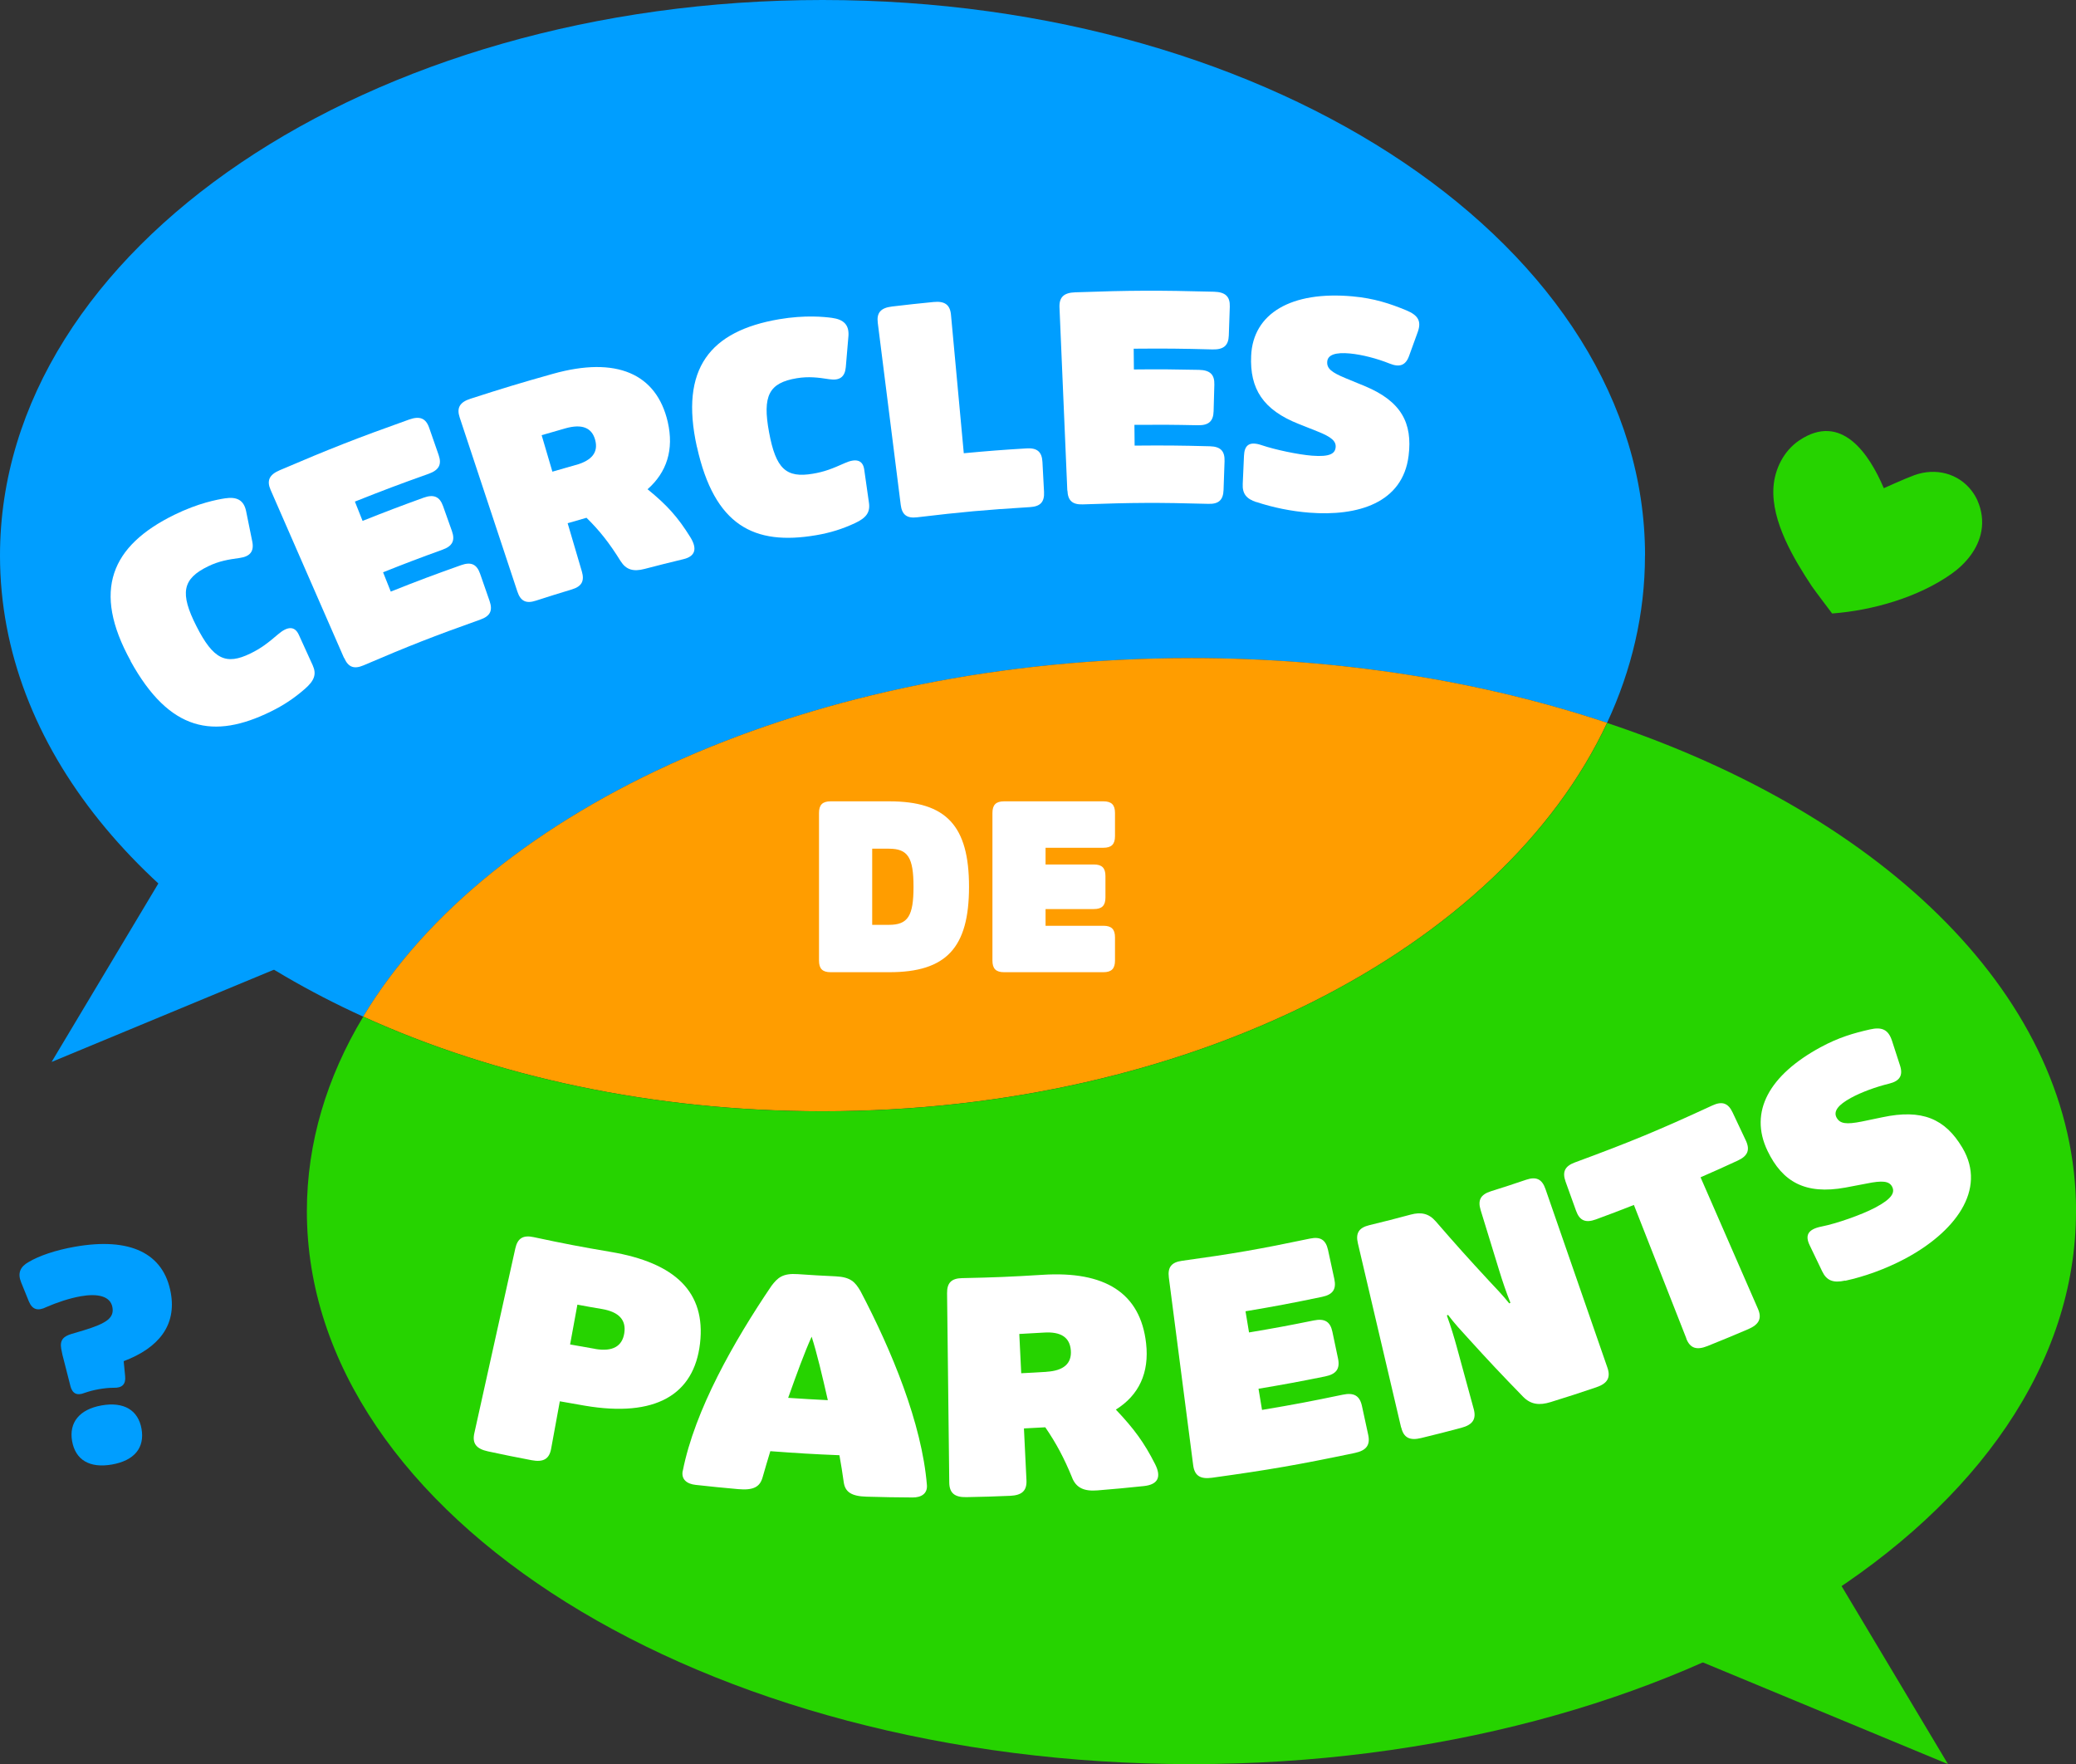 <?xml version="1.0" encoding="UTF-8"?>
<svg xmlns="http://www.w3.org/2000/svg" viewBox="0 0 313.02 265.96">
  <rect x="0" y="0" width="313.02" height="265.96" fill="#333333" stroke="none"/>
  <defs>
    <style>
      .cls-1 {
        fill: #26d300;
      }

      .cls-2 {
        fill: #ff9d00;
      }

      .cls-3 {
        isolation: isolate;
      }

      .cls-4 {
        mix-blend-mode: multiply;
      }

      .cls-5 {
        fill: #fff;
      }

      .cls-6 {
        fill: #009eff;
      }
    </style>
  </defs>
  <g class="cls-3">
    <g id="Calque_2" data-name="Calque 2">
      <g id="Calque_1-2" data-name="Calque 1">
        <g>
          <g>
            <g>
              <path class="cls-6" d="M248.03,83.76c0,8.79-2.01,17.26-5.72,25.22-18.68-6.23-40.01-9.76-62.66-9.76-57.16,0-105.91,22.47-124.89,54.05C21.73,138.22,0,112.7,0,83.76,0,37.5,55.53,0,124.02,0s124.02,37.5,124.02,83.76Z"/>
              <g class="cls-4">
                <path class="cls-2" d="M242.31,108.98c-15.84,33.95-62.81,58.55-118.3,58.55-25.64,0-49.47-5.26-69.25-14.27,18.98-31.58,67.73-54.05,124.89-54.05,22.65,0,43.98,3.53,62.66,9.76Z"/>
              </g>
              <path class="cls-1" d="M313.02,182.6c0,46.04-59.72,83.36-133.37,83.36S46.27,228.63,46.27,182.6c0-10.31,3.01-20.2,8.5-29.33,19.78,9.01,43.61,14.27,69.25,14.27,55.48,0,102.46-24.61,118.3-58.55,42.07,14.02,70.71,41.73,70.71,73.61Z"/>
              <g>
                <path class="cls-5" d="M71.52,216.07c2.06-9.29,4.12-18.57,6.18-27.86.34-1.53,1.17-2.04,2.76-1.7,4.65.99,6.97,1.44,11.64,2.23,9.74,1.65,14.34,6.08,13.45,13.79-.9,7.76-6.73,11.2-17.38,9.39-1.51-.26-2.26-.39-3.76-.66-.52,2.86-.78,4.29-1.31,7.15-.28,1.55-1.17,2.07-2.95,1.73-2.63-.5-3.94-.77-6.57-1.33-1.78-.38-2.4-1.21-2.06-2.74ZM89.76,203.37c2.6.44,4.06-.39,4.37-2.38.31-2-.81-3.2-3.35-3.64-1.49-.25-2.23-.38-3.72-.66-.44,2.4-.66,3.6-1.1,6,1.52.28,2.28.41,3.8.67Z"/>
                <path class="cls-5" d="M102.95,221.75c1.8-9.14,7.71-19.54,13.37-27.89.94-1.23,1.68-1.93,3.98-1.77,2.28.16,3.42.22,5.7.33,2.3.11,2.95.89,3.74,2.22,4.72,8.99,9.25,19.93,10.02,29.24.11,1.31-.87,1.89-2.15,1.88-2.77-.02-4.16-.04-6.93-.12-2.31-.06-3.25-.71-3.46-2.18-.19-1.34-.4-2.71-.65-4.07-4.17-.17-6.25-.3-10.42-.61-.4,1.32-.8,2.65-1.17,3.96-.41,1.44-1.39,1.97-3.7,1.76-2.57-.23-3.85-.36-6.41-.64-1.28-.14-2.19-.82-1.93-2.12ZM124.82,211.09c-.85-3.72-1.63-7.05-2.44-9.57-1.09,2.41-2.26,5.62-3.54,9.22,2.39.16,3.59.23,5.98.35Z"/>
                <path class="cls-5" d="M161.68,222.83c-1.23-3.02-2.44-5.27-4.07-7.65-1.29.08-1.93.11-3.22.17.15,3.12.23,4.68.38,7.8.08,1.57-.66,2.28-2.45,2.36-2.64.11-3.96.15-6.6.2-1.79.04-2.57-.63-2.59-2.2-.11-9.51-.22-19.02-.33-28.54-.02-1.57.66-2.25,2.27-2.28,4.86-.1,7.29-.2,12.14-.5,9.38-.59,14.74,2.71,15.6,10.33.5,4.41-1.06,7.81-4.56,9.99,2.75,2.9,4.28,4.99,5.92,8.23.97,1.92.45,3.07-1.69,3.3-2.79.29-4.18.42-6.98.65-2.04.17-3.21-.38-3.83-1.87ZM157.79,206.81c2.6-.16,3.82-1.25,3.67-3.22-.15-1.97-1.49-2.85-4.04-2.69-1.49.09-2.24.13-3.73.21l.29,5.92c1.52-.07,2.28-.12,3.8-.21Z"/>
                <path class="cls-5" d="M179.91,220.91c-1.22-9.43-2.45-18.87-3.67-28.3-.2-1.56.39-2.31,1.98-2.53,7.76-1.07,11.63-1.74,19.3-3.35,1.57-.33,2.38.18,2.72,1.71.38,1.75.57,2.63.95,4.38.33,1.53-.21,2.35-1.83,2.69-4.61.96-6.92,1.4-11.56,2.18.21,1.27.32,1.91.53,3.19,3.92-.66,5.87-1.02,9.77-1.81,1.64-.33,2.48.18,2.8,1.71.34,1.62.51,2.42.85,4.04.32,1.54-.26,2.35-1.94,2.69-4.01.81-6.02,1.18-10.05,1.86.21,1.27.32,1.91.53,3.19,4.88-.82,7.31-1.28,12.15-2.29,1.7-.36,2.57.14,2.91,1.67.38,1.75.57,2.63.95,4.38.33,1.53-.27,2.36-2.02,2.73-8.57,1.79-12.88,2.54-21.55,3.74-1.77.24-2.62-.33-2.82-1.89Z"/>
                <path class="cls-5" d="M211.26,215.21c-2.17-9.26-4.35-18.52-6.52-27.78-.36-1.53.16-2.34,1.72-2.72,2.51-.61,3.76-.93,6.26-1.6,1.55-.41,2.71-.18,3.76,1.02,3.17,3.66,4.8,5.47,8.11,9.05.96,1.02,1.91,2,2.98,3.32.07-.04.1-.06.17-.1-.64-1.59-1.21-3.29-1.67-4.79-1.13-3.67-1.69-5.51-2.82-9.18-.46-1.5,0-2.34,1.53-2.83,2.14-.67,3.2-1.02,5.33-1.74,1.52-.51,2.39-.11,2.91,1.38,3.12,8.99,6.23,17.98,9.35,26.96.51,1.48.01,2.38-1.69,2.95-2.74.93-4.12,1.37-6.88,2.23-1.71.53-3,.36-4.14-.8-3.44-3.54-5.13-5.33-8.42-8.96-.95-1.04-1.89-2.04-2.91-3.39-.07.04-.1.06-.17.1.59,1.61,1.11,3.33,1.52,4.84,1.01,3.71,1.52,5.56,2.53,9.26.41,1.52-.15,2.37-1.88,2.83-2.41.64-3.62.95-6.05,1.54-1.74.42-2.64-.06-3-1.59Z"/>
                <path class="cls-5" d="M254.27,201.79c-3.16-8.05-4.74-12.08-7.91-20.13-2.28.9-3.43,1.33-5.73,2.18-1.56.57-2.46.18-2.99-1.3-.63-1.76-.95-2.64-1.58-4.39-.53-1.48-.11-2.34,1.4-2.9,8.41-3.1,12.56-4.82,20.73-8.59,1.47-.68,2.38-.37,3.05,1.05.8,1.69,1.19,2.53,1.99,4.22.67,1.42.31,2.34-1.21,3.04-2.23,1.03-3.36,1.54-5.61,2.52,3.46,7.93,5.19,11.89,8.65,19.82.63,1.44.19,2.37-1.47,3.08-2.44,1.04-3.67,1.55-6.13,2.54-1.67.67-2.64.32-3.21-1.14Z"/>
                <path class="cls-5" d="M278.22,193.06c-1.81.4-2.8,0-3.46-1.37-.76-1.59-1.14-2.38-1.9-3.96-.68-1.42-.37-2.39,1.81-2.82,2.23-.44,5.98-1.75,8.04-2.83,2.63-1.38,3.04-2.33,2.57-3.2-.45-.83-1.48-.93-3.82-.45-1.29.25-1.93.37-3.21.61-6.07,1.11-9.5-.88-11.74-5.53-2.86-5.94.32-11.46,7.98-15.62,2.73-1.48,4.98-2.13,7.45-2.69,1.8-.41,2.77,0,3.33,1.69.49,1.5.74,2.25,1.22,3.76.48,1.49-.05,2.33-1.64,2.72-1.98.48-4.18,1.28-5.77,2.15-1.89,1.03-2.67,2-2.17,2.95.51.95,1.44,1.08,3.78.62,1.25-.25,1.88-.38,3.13-.65,5.97-1.27,9.46.2,12.07,4.6,3.78,6.37-1.2,12.8-8.77,16.79-2.8,1.47-5.91,2.61-8.9,3.26Z"/>
              </g>
              <g>
                <path class="cls-5" d="M123.49,144.82v-22.26c0-1.22.53-1.75,1.75-1.75h8.86c8.58,0,12.01,3.68,12.01,12.88s-3.43,12.88-12.01,12.88h-8.86c-1.23,0-1.75-.53-1.75-1.75ZM134.03,139.43c2.87,0,3.71-1.33,3.71-5.74s-.84-5.74-3.71-5.74h-2.52v11.48h2.52Z"/>
                <path class="cls-5" d="M149.64,144.82v-22.26c0-1.22.53-1.75,1.75-1.75h14.98c1.23,0,1.75.53,1.75,1.75v3.5c0,1.22-.53,1.75-1.75,1.75h-8.72v2.52h7.28c1.22,0,1.75.52,1.75,1.75v3.22c0,1.23-.53,1.75-1.75,1.75h-7.28v2.52h8.72c1.23,0,1.75.53,1.75,1.75v3.5c0,1.22-.53,1.75-1.75,1.75h-14.98c-1.22,0-1.75-.53-1.75-1.75Z"/>
              </g>
              <polyline class="cls-6" points="23.98 133.02 7.78 160.1 57.5 139.47"/>
              <polyline class="cls-1" points="277.53 238.88 293.72 265.96 244 245.33"/>
            </g>
            <path class="cls-6" d="M10.61,208.93l-1-3.92c-.12-.42-.27-1.02-.38-1.67-.24-1.34.38-1.89,1.57-2.24l1.82-.54c3.47-1.06,4.62-1.88,4.33-3.48-.3-1.69-2.24-2.1-4.75-1.66-1.77.31-3.66.96-5.2,1.63-1.27.63-2.11.42-2.64-.83l-1.18-2.91c-.55-1.37-.14-2.34,1.16-3.06,1.49-.89,3.97-1.77,6.95-2.29,8.34-1.47,13.41.98,14.47,6.99.85,4.8-1.76,8.24-7.11,10.26l.22,2.28c.12,1.18-.45,1.77-1.7,1.73-.8,0-1.46.08-2.24.21-.73.13-1.42.3-2.17.56-1.17.47-1.85.1-2.15-1.05ZM10.87,217.26c-.49-2.81,1.12-4.79,4.45-5.38,3.37-.59,5.52.72,6.02,3.53.5,2.85-1.07,4.78-4.45,5.38-3.37.59-5.51-.68-6.02-3.53Z"/>
            <path class="cls-1" d="M298.18,75.49c-.23-.52-.53-1.02-.87-1.47-2.03-2.68-5.46-3.53-8.64-2.39-1.34.48-4.63,1.97-4.63,1.97-2.2-5.18-6.39-11.47-12.74-7.21-2.33,1.56-3.73,4.32-3.9,7.12-.31,5.12,3.05,10.73,5.78,14.86.35.53,3.07,4.12,3.07,4.12,6.09-.46,12.97-2.42,18-5.98,2.19-1.55,4.03-3.79,4.5-6.44.28-1.54.06-3.16-.58-4.58Z"/>
          </g>
          <g>
            <path class="cls-5" d="M19.71,99.66c-5.89-10.65-2.93-17.39,6.58-22.05,3.63-1.78,6.49-2.3,7.64-2.48,1.81-.28,2.82.29,3.17,1.89.37,1.86.56,2.78.94,4.63.29,1.44-.3,2.25-1.91,2.47-1.68.23-3.11.46-4.75,1.26-3.88,1.88-4.3,4.03-1.76,9.03,2.54,5,4.44,5.91,8.14,4.11,1.6-.78,2.6-1.55,4.19-2.91,1.37-1.17,2.48-1.29,3.11.1.84,1.84,1.25,2.75,2.09,4.59.61,1.35.25,2.31-1.17,3.55-1.6,1.4-3.2,2.47-5.16,3.43-8.57,4.2-15.24,3.04-21.13-7.61Z"/>
            <path class="cls-5" d="M51.87,99.19c-4.43-10.14-6.64-15.2-11.07-25.34-.61-1.39-.2-2.29,1.38-2.96,7.72-3.3,11.62-4.83,19.51-7.64,1.61-.57,2.52-.2,3.02,1.24.57,1.64.86,2.46,1.43,4.11.5,1.44.04,2.28-1.53,2.84-4.47,1.59-6.69,2.43-11.1,4.18l1.16,2.91c3.65-1.45,5.49-2.15,9.18-3.49,1.55-.56,2.44-.18,2.95,1.25.53,1.51.8,2.26,1.34,3.77.51,1.43.08,2.28-1.44,2.82-3.59,1.3-5.38,1.98-8.94,3.4l1.16,2.91c4.22-1.68,6.34-2.47,10.61-3.99,1.5-.53,2.36-.14,2.86,1.3.57,1.64.86,2.46,1.43,4.11.5,1.44.09,2.27-1.37,2.79-7.13,2.54-10.66,3.92-17.64,6.91-1.43.61-2.3.28-2.91-1.11Z"/>
            <path class="cls-5" d="M93.56,84.57c-1.65-2.66-3.16-4.59-5.13-6.51-1.14.32-1.71.49-2.84.82.86,2.9,1.28,4.35,2.14,7.26.43,1.46-.02,2.27-1.5,2.72-2.18.66-3.27,1-5.44,1.7-1.47.48-2.3.07-2.78-1.38-3.48-10.5-5.22-15.75-8.7-26.25-.48-1.44.01-2.3,1.64-2.82,4.93-1.59,7.4-2.34,12.38-3.74,9.63-2.71,15.66-.03,17.35,7.22.97,4.19-.14,7.61-3.04,10.17,2.96,2.4,4.6,4.25,6.44,7.21,1.09,1.75.77,2.9-1.03,3.33-2.35.57-3.52.86-5.86,1.47-1.71.45-2.8.12-3.62-1.19ZM86.84,70.1c2.43-.69,3.4-1.93,2.9-3.78-.5-1.85-1.99-2.44-4.46-1.75-1.45.41-2.17.62-3.61,1.04.65,2.2.97,3.3,1.62,5.5,1.42-.42,2.13-.62,3.55-1.02Z"/>
            <path class="cls-5" d="M105.08,67.39c-2.63-11.89,2.04-17.49,12.39-19.26,3.95-.67,6.83-.36,7.96-.21,1.81.24,2.61,1.08,2.5,2.72-.16,1.88-.24,2.83-.4,4.71-.13,1.47-.91,2.07-2.51,1.82-1.66-.26-3.09-.44-4.87-.15-4.22.7-5.21,2.64-4.19,8.15,1.02,5.52,2.57,6.93,6.6,6.25,1.74-.29,2.91-.75,4.81-1.6,1.63-.73,2.73-.53,2.94.98.28,2,.42,3,.71,4.99.21,1.46-.41,2.29-2.11,3.08-1.91.89-3.74,1.46-5.87,1.82-9.33,1.59-15.32-1.43-17.95-13.31Z"/>
            <path class="cls-5" d="M135.81,76.09c-1.38-10.97-2.07-16.46-3.46-27.43-.19-1.51.45-2.25,2.15-2.45,2.5-.3,3.75-.43,6.26-.68,1.7-.17,2.49.42,2.63,1.93.77,8.35,1.16,12.52,1.93,20.87,3.78-.35,5.68-.5,9.47-.73,1.59-.1,2.31.52,2.39,2.04.1,1.81.15,2.71.24,4.51.08,1.52-.54,2.2-2.09,2.3-6.84.42-10.26.73-17.06,1.54-1.53.18-2.27-.38-2.46-1.89Z"/>
            <path class="cls-5" d="M160.93,73.97c-.47-11.05-.71-16.58-1.18-27.63-.06-1.52.64-2.21,2.35-2.27,8.37-.3,12.56-.31,20.95-.09,1.72.05,2.43.73,2.38,2.25-.06,1.74-.09,2.61-.15,4.35-.05,1.52-.79,2.14-2.46,2.1-4.76-.13-7.13-.15-11.88-.11.01,1.25.02,1.88.03,3.13,3.93-.04,5.89-.02,9.83.06,1.65.04,2.35.71,2.3,2.23-.05,1.6-.07,2.4-.11,4-.04,1.52-.75,2.15-2.37,2.12-3.83-.08-5.75-.09-9.57-.06.01,1.25.02,1.88.03,3.13,4.54-.04,6.81-.02,11.35.1,1.6.04,2.26.72,2.21,2.24-.06,1.74-.09,2.61-.15,4.34-.05,1.52-.74,2.15-2.29,2.1-7.59-.21-11.38-.19-18.95.08-1.55.05-2.24-.57-2.3-2.09Z"/>
            <path class="cls-5" d="M189.44,75.7c-1.53-.5-2.13-1.28-2.06-2.75.07-1.7.11-2.55.19-4.26.07-1.52.75-2.23,2.68-1.57,1.97.67,5.5,1.42,7.59,1.58,2.69.21,3.47-.32,3.55-1.28.08-.91-.65-1.55-2.72-2.37-1.13-.46-1.7-.68-2.84-1.13-5.38-2.12-7.41-5.3-7.18-10.3.29-6.38,6.05-9.77,15.28-8.94,3.29.3,5.65,1.09,8.1,2.1,1.79.74,2.33,1.63,1.74,3.27-.53,1.44-.79,2.16-1.31,3.61-.51,1.43-1.43,1.76-2.94,1.15-1.89-.76-4.16-1.35-5.98-1.52-2.15-.2-3.34.19-3.42,1.23-.08,1.04.64,1.62,2.8,2.51,1.16.47,1.74.71,2.89,1.19,5.49,2.29,7.19,5.57,6.58,10.49-.88,7.12-7.65,9.15-14.96,8.58-2.7-.21-5.48-.77-8-1.61Z"/>
          </g>
        </g>
      </g>
    </g>
  </g>
</svg>